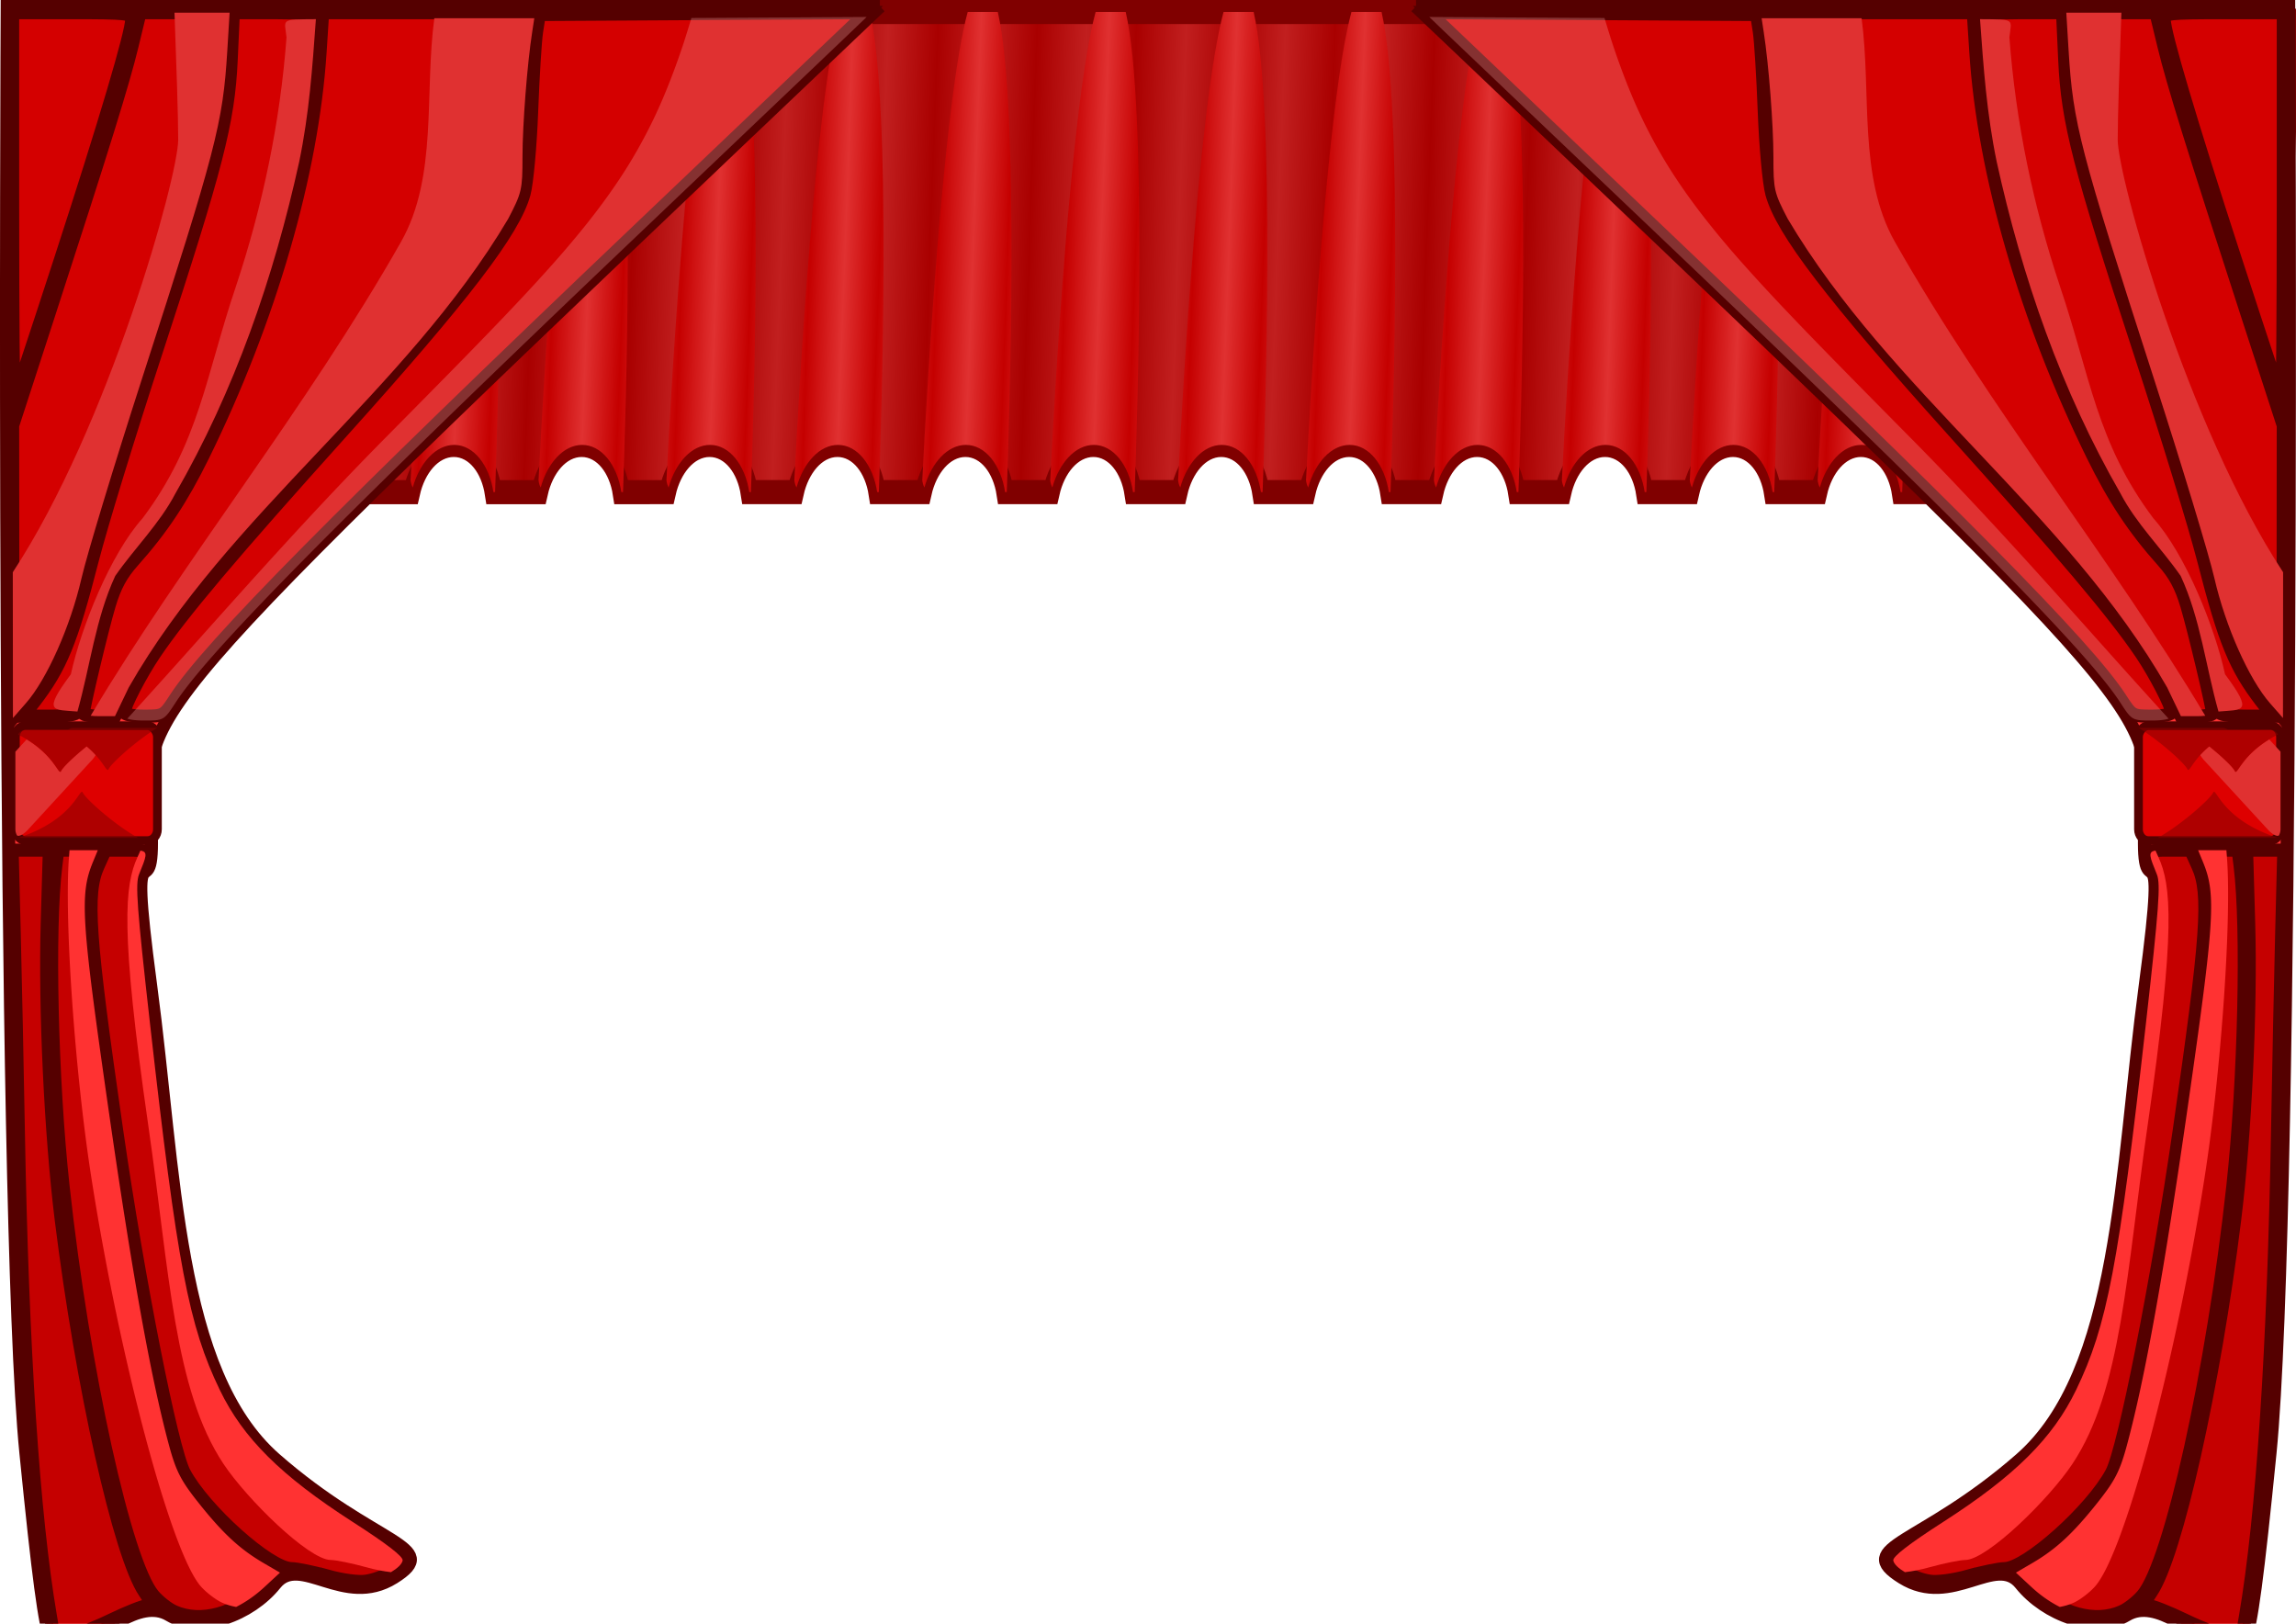<svg xmlns="http://www.w3.org/2000/svg" xmlns:xlink="http://www.w3.org/1999/xlink" viewBox="0 0 1052.4 744.09" version="1.0"><defs><linearGradient id="a" y2="-212.88" spreadMethod="reflect" gradientUnits="userSpaceOnUse" x2="33.412" y1="-212.88" x1="10.235"><stop offset="0" stop-color="#a90000"/><stop offset="1" stop-color="#c11f1f"/></linearGradient><linearGradient id="b" y2="-201.87" spreadMethod="reflect" gradientUnits="userSpaceOnUse" x2="71.17" gradientTransform="translate(-25.33)" y1="-201.87" x1="54.884"><stop offset="0" stop-color="#e03131"/><stop offset="1" stop-color="#c50000"/></linearGradient></defs><g transform="matrix(.982 0 -.05 1.382 -4.098 407.43)"><path d="M14.156-290.84c-2.494 0-4.5 2.326-4.5 5.188v148.88c0 1.413.484 2.694 1.281 3.625 2.824-8.24 10.086-14.125 18.625-14.125 9.061 0 16.69 6.619 19.094 15.656h21.5c2.405-9.038 10.033-15.656 19.094-15.656 9.061 0 16.69 6.619 19.094 15.656h21.531c2.405-9.038 10.033-15.656 19.094-15.656 9.061 0 16.69 6.619 19.094 15.656h21.531c2.405-9.038 10.033-15.656 19.094-15.656 9.061 0 16.665 6.619 19.062 15.656h21.531c2.405-9.038 10.033-15.656 19.094-15.656 9.061 0 16.69 6.619 19.094 15.656H309c2.405-9.038 10.033-15.656 19.094-15.656 9.061 0 16.69 6.619 19.094 15.656h21.531c2.397-9.038 10.001-15.656 19.062-15.656 9.061 0 16.69 6.619 19.094 15.656h21.531c2.405-9.038 10.033-15.656 19.094-15.656 9.061 0 16.69 6.619 19.094 15.656h21.531c2.405-9.038 10.033-15.656 19.094-15.656 9.061 0 16.69 6.619 19.094 15.656h21.5c2.405-9.038 10.033-15.656 19.094-15.656 9.061 0 16.69 6.619 19.094 15.656h21.531c2.405-9.038 10.033-15.656 19.094-15.656 9.061 0 16.69 6.619 19.094 15.656h21.531c2.405-9.038 10.033-15.656 19.094-15.656 9.061 0 16.69 6.619 19.094 15.656h21.5c2.405-9.038 10.033-15.656 19.094-15.656 9.061 0 16.69 6.619 19.094 15.656h21.531c2.405-9.038 10.033-15.656 19.094-15.656 9.061 0 16.69 6.619 19.094 15.656h21.531c2.405-9.038 10.033-15.656 19.094-15.656 9.061 0 16.665 6.619 19.062 15.656h21.531c2.405-9.038 10.033-15.656 19.094-15.656 9.061 0 16.69 6.619 19.094 15.656h21.531c2.405-9.038 10.033-15.656 19.094-15.656 9.061 0 16.69 6.619 19.094 15.656h21.531c2.398-9.038 10.001-15.656 19.062-15.656 5.73 0 10.866 2.649 14.5 6.875v-145.25c0-2.862-2.006-5.188-4.5-5.188H14.164z" fill-rule="evenodd" stroke="maroon" stroke-width="8" fill="url(#a)"/><path id="c" d="M23.094-290.84c-9.811 29.717-12.682 123.89-13.281 155.28.192.921.567 1.754 1.125 2.406 2.824-8.24 10.086-14.125 18.625-14.125 9.061 0 16.689 6.62 19.094 15.656h.781c-.003-24.644-.476-127.7-12.28-159.22H23.094z" fill-rule="evenodd" fill="url(#b)"/><use xlink:href="#c" transform="translate(59.707)" height="744.094" width="1052.362"/><use xlink:href="#c" transform="translate(119.41)" height="744.094" width="1052.362"/><use xlink:href="#c" transform="translate(179.12)" height="744.094" width="1052.362"/><use xlink:href="#c" transform="translate(238.83)" height="744.094" width="1052.362"/><use xlink:href="#c" transform="translate(298.54)" height="744.094" width="1052.362"/><use xlink:href="#c" transform="translate(358.24)" height="744.094" width="1052.362"/><use xlink:href="#c" transform="translate(417.95)" height="744.094" width="1052.362"/><use xlink:href="#c" transform="translate(477.66)" height="744.094" width="1052.362"/><use xlink:href="#c" transform="translate(537.37)" height="744.094" width="1052.362"/><use xlink:href="#c" transform="translate(597.07)" height="744.094" width="1052.362"/><use xlink:href="#c" transform="translate(656.78)" height="744.094" width="1052.362"/><use xlink:href="#c" transform="translate(716.49)" height="744.094" width="1052.362"/><use xlink:href="#c" transform="translate(776.19)" height="744.094" width="1052.362"/><use xlink:href="#c" transform="translate(835.9)" height="744.094" width="1052.362"/><use xlink:href="#c" transform="translate(895.61)" height="744.094" width="1052.362"/><use xlink:href="#c" transform="translate(955.32)" height="744.094" width="1052.362"/><use xlink:href="#c" transform="translate(1015)" height="744.094" width="1052.362"/></g><g transform="translate(.46 4.62)"><path d="M2.844-1.625s-2.835 548.59 8.594 662.88 11.415 85.687 22.844 85.688c11.429 0 28.589-19.978 42.875-11.406 14.286 8.571 37.134.004 48.562-14.281 11.429-14.286 31.424 11.411 54.28-2.875s-8.566-14.281-54.28-54.281S79.99 532.66 68.563 446.94c-10.5-78.74.697-34.569.375-66.719 1.63-.775 2.75-2.624 2.75-4.781v-40.938c13.996-34.88 76.267-93.88 331.15-336.12h-400z" fill-rule="evenodd" fill="#ff3232"/><path d="M402.86-1.62C57.14 326.95 65.71 318.38 68.57 369.81c2.857 51.43-11.429-8.571 0 77.143C80 532.673 80 624.093 125.71 664.093c45.714 40 77.143 40 54.286 54.286s-42.857-11.429-54.286 2.857-34.286 22.857-48.571 14.286c-14.286-8.571-31.429 11.43-42.857 11.43-11.429 0-11.429 28.57-22.857-85.715C-.005 546.957 2.852-1.613 2.852-1.613h400z" stroke="#500" stroke-width="6" fill="none"/><rect rx="4.502" ry="5.164" height="52.655" width="65.106" y="327.96" x="6.594" fill-rule="evenodd" stroke="#500" stroke-width="4" fill="#de0000"/><path d="M56.505 321.7c0-2.776 7.652-17.526 13.878-26.75 12.433-18.42 35.653-45.93 85.977-101.86 55.898-62.126 78.735-91.975 83.403-109.01 1.31-4.781 2.868-21.742 3.463-37.692s1.62-32.454 2.28-36.675l1.2-7.676 75.041-.445 75.042-.445-5.102 4.902c-2.8 2.692-47.7 45.446-99.77 95.004-135.98 129.42-196.62 190.75-211.85 214.26-5.307 8.19-5.454 8.274-14.456 8.274-5.501 0-9.095-.745-9.095-1.885z" stroke="#500" stroke-width="6" fill="#d40000"/><path d="M37.756 322.31c.035-2.915 8.491-38.365 11.808-49.502 2.623-8.809 5.553-14.231 10.96-20.282 13.208-14.782 22.409-28.661 32.145-48.492 30.521-62.17 49.991-129.32 53.581-184.79l1.167-18.053h97.03l-.987 6.397c-2.273 14.723-4.43 42.8-4.43 57.66 0 15.145-.325 16.56-6.554 28.599-9.967 19.26-28.3 42.04-81.255 100.96-64.898 72.206-82.516 94.17-92.694 115.57l-6.287 13.215-7.25.005c-3.987.003-7.242-.57-7.234-1.274z" stroke="#500" stroke-width="6" fill="#d40000"/><path d="M15.104 317.19c12.303-15.92 17.077-27.56 26.757-65.25 3.976-15.48 17.002-57.97 28.947-94.44C99.012 71.409 104.2 51.27 105.5 22.94l.993-21.749h19.36c10.648 0 19.357.576 19.354 1.28-.033 7.128-4.137 43.661-6.18 55.012-12.907 71.693-47.771 157-77.735 190.2-10.68 11.834-12.191 15.366-19.366 45.29-3.476 14.495-6.582 27.315-6.903 28.488-.397 1.452-4.458 2.133-12.72 2.133H10.163l4.943-6.397z" stroke="#500" stroke-width="6" fill="#d40000"/><path d="M5.394 257.41l-.064-67.04 16.464-50.67C47.012 62.098 55.949 33.29 60.01 16.54l3.719-15.35h41.058l-1.071 17.507c-2.036 33.269-5.074 44.94-39.185 150.52-12.731 39.405-25.18 80.473-27.662 91.262-5.066 22.014-15.812 46.157-25.435 57.146l-5.976 6.823-.064-67.035zM5.33 90.174V1.186h27.293c25.309 0 27.293.227 27.293 3.12 0 6.069-11.916 46.262-32.454 109.46-11.431 35.18-21.088 64.29-21.459 64.68-.37.39-.673-39.33-.673-88.275v0z" stroke="#500" stroke-width="6" fill="#d40000"/><path d="M149.47 717.63c-6.567-1.825-13.931-3.338-16.364-3.363-10.07-.1-40.003-26.91-49.096-43.98-5.797-10.88-21.099-88.25-30.954-156.5-12.981-89.91-14.311-108.83-8.542-121.54l3.29-7.25h9.665c10.553 0 10.39-.316 5.773 11.128-1.741 4.317-.922 15.435 5.03 68.233 12.497 110.86 17.765 138.52 31.996 167.98 10.668 22.09 28.027 39.337 60.794 60.407 15.806 10.163 23.366 16.003 23.023 17.784-.668 3.473-9.185 8.307-16.705 9.482-3.508.549-10.895-.435-17.91-2.385v0z" stroke="#500" stroke-width="6" fill="#c50000"/><path d="M79.449 734c-2.861-1.246-7.203-4.643-9.648-7.55-12.775-15.18-32.183-103.12-41.36-187.41-5.302-48.69-6.884-118.32-3.335-146.79l.904-7.25h18.38l-2.28 5.545c-6.042 14.684-5.327 26.252 6.876 111.31 11.003 76.694 19.696 125.04 28.022 155.84 3.218 11.909 5.452 16.268 13.548 26.44 11.106 13.956 18.89 21.16 29.72 27.507l7.614 4.461-7.263 6.695c-13.308 12.267-28.96 16.526-41.176 11.205h0z" stroke="#500" stroke-width="6" fill="#c50000"/><path d="M22.634 736.02C14.77 689.91 9.718 613.46 7.949 513.79c-.516-29.08-1.37-69.96-1.898-90.84l-.96-37.955h17.074l-.974 33.69c-1.124 38.911 1.622 96.874 6.43 135.68 9.458 76.361 26.822 153.92 38.222 170.71 3.725 5.488 3.86 6.198 1.182 6.198-1.663 0-9.124 2.95-16.58 6.554-7.457 3.605-16.354 7.079-19.772 7.72l-6.214 1.164-1.826-10.705z" stroke="#500" stroke-width="6" fill="#c50000"/><path d="M57.906 324.72c1.504.53 4.123.875 7.688.875 9.002 0 9.162-.092 14.469-8.281 15.233-23.51 75.865-84.834 211.84-214.25 52.07-49.558 96.975-92.304 99.78-95l5.09-4.904-75.03.438-5.28.03c-1.324 4.37-2.647 8.74-4 12.782a342.482 342.482 0 01-5.53 15.344c-1.902 4.897-3.866 9.613-5.938 14.156a229.443 229.443 0 01-6.563 13.219 224.413 224.413 0 01-7.343 12.719c-2.61 4.187-5.4 8.346-8.375 12.53a305.883 305.883 0 01-9.563 12.72 417.135 417.135 0 01-10.938 13.219c-3.904 4.533-8.096 9.212-12.562 14.094-8.933 9.764-19.051 20.323-30.625 32.188s-24.607 25.035-39.344 39.938a1485.892 1485.892 0 00-22.719 23.5 2082.778 2082.778 0 00-22.125 23.78c-14.515 15.827-28.513 31.49-41.812 46.376-11.023 12.337-21.199 23.646-31.125 34.53z" fill-opacity=".285" fill="#ffacac"/><path d="M198.62 3.746c-4.62 34.316 1.68 72.586-15.26 102.46-43.06 75.92-99.87 146.08-142.27 217.2 1.126.126 2.474.187 3.906.186h7.25l6.281-13.114c45.91-80.335 126.83-135.3 173.94-214.81 6.23-11.942 6.563-13.343 6.563-28.367 0-14.743 2.164-42.592 4.437-57.199l.97-6.355h-45.813zM130.87 12.474c-2.902 38.874-10.909 77.221-23.204 114.19-13.761 40.652-16.78 71.651-42.759 106.21-14.769 16.487-28.12 49.818-32.886 71.511-13.311 17.907-8.023 16.098 3.011 17.085 5.832-20.665 8.258-42.54 17.318-62.143 8.874-12.793 20.272-23.816 27.574-37.771 27.156-47.14 45.156-99.21 56.796-152.22 4.54-22.02 6-42.761 7.61-65.165-16.5.12-14.42-.212-13.46 8.299zM79.531 1.188c.858 23.15 1.688 47.895 1.688 58.218 0 16.807-31.794 131.17-75.812 198.22l.062 66.813 5.969-6.813c9.624-10.989 20.372-35.143 25.438-57.156 2.483-10.789 14.925-51.845 27.656-91.25C98.642 63.64 101.68 51.96 103.72 18.69l1.062-17.5h-25.25z" fill="#e03131"/><path d="M63.906 385.19l-1.375 3.063c-5.769 12.709-8.068 32.528 4.913 122.44 9.854 68.254 11.872 121.5 34.556 155.6 10.71 16.099 39.02 43.898 49.094 44 2.433.024 9.807 1.518 16.375 3.343 3.893 1.082 7.886 1.86 11.28 2.25 2.92-1.728 5.026-3.691 5.344-5.343.343-1.781-7.225-7.619-23.03-17.781-32.767-21.07-50.114-38.318-60.782-60.406-14.23-29.466-19.503-57.11-32-167.97-5.951-52.8-6.772-63.933-5.03-68.25 3.327-8.25 4.303-10.387.655-10.938z" fill="#ff3232"/><path d="M31.406 385l-.25 3.25c-2.202 28.475 2.647 98.092 10.25 146.78 13.161 84.286 36.726 172.22 50.219 187.41 2.583 2.906 7.111 6.316 10.031 7.562a27.742 27.742 0 006.125 1.813c4.385-2.214 8.735-5.213 12.844-9l7.25-6.719-7.594-4.437c-10.83-6.34-18.61-13.57-29.718-27.53-8.095-10.17-10.343-14.52-13.562-26.43-8.326-30.81-16.997-79.15-28-155.85-12.203-85.05-12.948-96.62-6.906-111.31l2.281-5.53H31.407z" fill="#ff3232"/><path d="M11.75 334.25l-5.156 5.625v35.562a5.75 5.75 0 00.75 2.813c.844.643 3.025-.482 4.969-2.594l29.375-31.938a12.333 12.333 0 001.687-2.313 40.9 40.9 0 00-4.125-3.969c-6.007 4.827-10.908 9.594-11.688 11.281-1.1 2.383-2.71-6.467-15.812-14.469z" fill-rule="evenodd" fill="#e03131"/><path d="M37.138 358.25c-1.528-.23-5.263 13.181-28.812 20.938a4 4 0 001.062.156h53.47c-10.554-5.771-24.032-17.809-25.375-20.719-.114-.245-.21-.355-.344-.375zM33.219 328.94c-.945 0-1.812.316-2.531.875h-19.22c-1.534 0-2.875.849-3.687 2.188 16.828 8.457 18.578 19.326 19.781 16.719.78-1.688 5.68-6.455 11.688-11.281 7.912 6.607 9.149 12.387 10.062 10.406 1.215-2.632 12.356-12.73 22.281-18.906H33.218z" fill-rule="evenodd" fill="#890000" fill-opacity=".557"/></g><g transform="matrix(-1 0 0 1 1051.9 4.62)"><path d="M2.844-1.625s-2.835 548.59 8.594 662.88 11.415 85.687 22.844 85.688c11.429 0 28.589-19.978 42.875-11.406 14.286 8.571 37.134.004 48.562-14.281 11.429-14.286 31.424 11.411 54.28-2.875s-8.566-14.281-54.28-54.281S79.99 532.66 68.563 446.94c-10.5-78.74.697-34.569.375-66.719 1.63-.775 2.75-2.624 2.75-4.781v-40.938c13.996-34.88 76.267-93.88 331.15-336.12h-400z" fill-rule="evenodd" fill="#ff3232"/><path d="M402.86-1.62C57.14 326.95 65.71 318.38 68.57 369.81c2.857 51.43-11.429-8.571 0 77.143C80 532.673 80 624.093 125.71 664.093c45.714 40 77.143 40 54.286 54.286s-42.857-11.429-54.286 2.857-34.286 22.857-48.571 14.286c-14.286-8.571-31.429 11.43-42.857 11.43-11.429 0-11.429 28.57-22.857-85.715C-.005 546.957 2.852-1.613 2.852-1.613h400z" stroke="#500" stroke-width="6" fill="none"/><rect rx="4.502" ry="5.164" height="52.655" width="65.106" y="327.96" x="6.594" fill-rule="evenodd" stroke="#500" stroke-width="4" fill="#de0000"/><path d="M56.505 321.7c0-2.776 7.652-17.526 13.878-26.75 12.433-18.42 35.653-45.93 85.977-101.86 55.898-62.126 78.735-91.975 83.403-109.01 1.31-4.781 2.868-21.742 3.463-37.692s1.62-32.454 2.28-36.675l1.2-7.676 75.041-.445 75.042-.445-5.102 4.902c-2.8 2.692-47.7 45.446-99.77 95.004-135.98 129.42-196.62 190.75-211.85 214.26-5.307 8.19-5.454 8.274-14.456 8.274-5.501 0-9.095-.745-9.095-1.885z" stroke="#500" stroke-width="6" fill="#d40000"/><path d="M37.756 322.31c.035-2.915 8.491-38.365 11.808-49.502 2.623-8.809 5.553-14.231 10.96-20.282 13.208-14.782 22.409-28.661 32.145-48.492 30.521-62.17 49.991-129.32 53.581-184.79l1.167-18.053h97.03l-.987 6.397c-2.273 14.723-4.43 42.8-4.43 57.66 0 15.145-.325 16.56-6.554 28.599-9.967 19.26-28.3 42.04-81.255 100.96-64.898 72.206-82.516 94.17-92.694 115.57l-6.287 13.215-7.25.005c-3.987.003-7.242-.57-7.234-1.274z" stroke="#500" stroke-width="6" fill="#d40000"/><path d="M15.104 317.19c12.303-15.92 17.077-27.56 26.757-65.25 3.976-15.48 17.002-57.97 28.947-94.44C99.012 71.409 104.2 51.27 105.5 22.94l.993-21.749h19.36c10.648 0 19.357.576 19.354 1.28-.033 7.128-4.137 43.661-6.18 55.012-12.907 71.693-47.771 157-77.735 190.2-10.68 11.834-12.191 15.366-19.366 45.29-3.476 14.495-6.582 27.315-6.903 28.488-.397 1.452-4.458 2.133-12.72 2.133H10.163l4.943-6.397z" stroke="#500" stroke-width="6" fill="#d40000"/><path d="M5.394 257.41l-.064-67.04 16.464-50.67C47.012 62.098 55.949 33.29 60.01 16.54l3.719-15.35h41.058l-1.071 17.507c-2.036 33.269-5.074 44.94-39.185 150.52-12.731 39.405-25.18 80.473-27.662 91.262-5.066 22.014-15.812 46.157-25.435 57.146l-5.976 6.823-.064-67.035zM5.33 90.174V1.186h27.293c25.309 0 27.293.227 27.293 3.12 0 6.069-11.916 46.262-32.454 109.46-11.431 35.18-21.088 64.29-21.459 64.68-.37.39-.673-39.33-.673-88.275v0z" stroke="#500" stroke-width="6" fill="#d40000"/><path d="M149.47 717.63c-6.567-1.825-13.931-3.338-16.364-3.363-10.07-.1-40.003-26.91-49.096-43.98-5.797-10.88-21.099-88.25-30.954-156.5-12.981-89.91-14.311-108.83-8.542-121.54l3.29-7.25h9.665c10.553 0 10.39-.316 5.773 11.128-1.741 4.317-.922 15.435 5.03 68.233 12.497 110.86 17.765 138.52 31.996 167.98 10.668 22.09 28.027 39.337 60.794 60.407 15.806 10.163 23.366 16.003 23.023 17.784-.668 3.473-9.185 8.307-16.705 9.482-3.508.549-10.895-.435-17.91-2.385v0z" stroke="#500" stroke-width="6" fill="#c50000"/><path d="M79.449 734c-2.861-1.246-7.203-4.643-9.648-7.55-12.775-15.18-32.183-103.12-41.36-187.41-5.302-48.69-6.884-118.32-3.335-146.79l.904-7.25h18.38l-2.28 5.545c-6.042 14.684-5.327 26.252 6.876 111.31 11.003 76.694 19.696 125.04 28.022 155.84 3.218 11.909 5.452 16.268 13.548 26.44 11.106 13.956 18.89 21.16 29.72 27.507l7.614 4.461-7.263 6.695c-13.308 12.267-28.96 16.526-41.176 11.205h0z" stroke="#500" stroke-width="6" fill="#c50000"/><path d="M22.634 736.02C14.77 689.91 9.718 613.46 7.949 513.79c-.516-29.08-1.37-69.96-1.898-90.84l-.96-37.955h17.074l-.974 33.69c-1.124 38.911 1.622 96.874 6.43 135.68 9.458 76.361 26.822 153.92 38.222 170.71 3.725 5.488 3.86 6.198 1.182 6.198-1.663 0-9.124 2.95-16.58 6.554-7.457 3.605-16.354 7.079-19.772 7.72l-6.214 1.164-1.826-10.705z" stroke="#500" stroke-width="6" fill="#c50000"/><path d="M57.906 324.72c1.504.53 4.123.875 7.688.875 9.002 0 9.162-.092 14.469-8.281 15.233-23.51 75.865-84.834 211.84-214.25 52.07-49.558 96.975-92.304 99.78-95l5.09-4.904-75.03.438-5.28.03c-1.324 4.37-2.647 8.74-4 12.782a342.482 342.482 0 01-5.53 15.344c-1.902 4.897-3.866 9.613-5.938 14.156a229.443 229.443 0 01-6.563 13.219 224.413 224.413 0 01-7.343 12.719c-2.61 4.187-5.4 8.346-8.375 12.53a305.883 305.883 0 01-9.563 12.72 417.135 417.135 0 01-10.938 13.219c-3.904 4.533-8.096 9.212-12.562 14.094-8.933 9.764-19.051 20.323-30.625 32.188s-24.607 25.035-39.344 39.938a1485.892 1485.892 0 00-22.719 23.5 2082.778 2082.778 0 00-22.125 23.78c-14.515 15.827-28.513 31.49-41.812 46.376-11.023 12.337-21.199 23.646-31.125 34.53z" fill-opacity=".285" fill="#ffacac"/><path d="M198.62 3.746c-4.62 34.316 1.68 72.586-15.26 102.46-43.06 75.92-99.87 146.08-142.27 217.2 1.126.126 2.474.187 3.906.186h7.25l6.281-13.114c45.91-80.335 126.83-135.3 173.94-214.81 6.23-11.942 6.563-13.343 6.563-28.367 0-14.743 2.164-42.592 4.437-57.199l.97-6.355h-45.813zM130.87 12.474c-2.902 38.874-10.909 77.221-23.204 114.19-13.761 40.652-16.78 71.651-42.759 106.21-14.769 16.487-28.12 49.818-32.886 71.511-13.311 17.907-8.023 16.098 3.011 17.085 5.832-20.665 8.258-42.54 17.318-62.143 8.874-12.793 20.272-23.816 27.574-37.771 27.156-47.14 45.156-99.21 56.796-152.22 4.54-22.02 6-42.761 7.61-65.165-16.5.12-14.42-.212-13.46 8.299zM79.531 1.188c.858 23.15 1.688 47.895 1.688 58.218 0 16.807-31.794 131.17-75.812 198.22l.062 66.813 5.969-6.813c9.624-10.989 20.372-35.143 25.438-57.156 2.483-10.789 14.925-51.845 27.656-91.25C98.642 63.64 101.68 51.96 103.72 18.69l1.062-17.5h-25.25z" fill="#e03131"/><path d="M63.906 385.19l-1.375 3.063c-5.769 12.709-8.068 32.528 4.913 122.44 9.854 68.254 11.872 121.5 34.556 155.6 10.71 16.099 39.02 43.898 49.094 44 2.433.024 9.807 1.518 16.375 3.343 3.893 1.082 7.886 1.86 11.28 2.25 2.92-1.728 5.026-3.691 5.344-5.343.343-1.781-7.225-7.619-23.03-17.781-32.767-21.07-50.114-38.318-60.782-60.406-14.23-29.466-19.503-57.11-32-167.97-5.951-52.8-6.772-63.933-5.03-68.25 3.327-8.25 4.303-10.387.655-10.938z" fill="#ff3232"/><path d="M31.406 385l-.25 3.25c-2.202 28.475 2.647 98.092 10.25 146.78 13.161 84.286 36.726 172.22 50.219 187.41 2.583 2.906 7.111 6.316 10.031 7.562a27.742 27.742 0 006.125 1.813c4.385-2.214 8.735-5.213 12.844-9l7.25-6.719-7.594-4.437c-10.83-6.34-18.61-13.57-29.718-27.53-8.095-10.17-10.343-14.52-13.562-26.43-8.326-30.81-16.997-79.15-28-155.85-12.203-85.05-12.948-96.62-6.906-111.31l2.281-5.53H31.407z" fill="#ff3232"/><path d="M11.75 334.25l-5.156 5.625v35.562a5.75 5.75 0 00.75 2.813c.844.643 3.025-.482 4.969-2.594l29.375-31.938a12.333 12.333 0 001.687-2.313 40.9 40.9 0 00-4.125-3.969c-6.007 4.827-10.908 9.594-11.688 11.281-1.1 2.383-2.71-6.467-15.812-14.469z" fill-rule="evenodd" fill="#e03131"/><path d="M37.138 358.25c-1.528-.23-5.263 13.181-28.812 20.938a4 4 0 001.062.156h53.47c-10.554-5.771-24.032-17.809-25.375-20.719-.114-.245-.21-.355-.344-.375zM33.219 328.94c-.945 0-1.812.316-2.531.875h-19.22c-1.534 0-2.875.849-3.687 2.188 16.828 8.457 18.578 19.326 19.781 16.719.78-1.688 5.68-6.455 11.688-11.281 7.912 6.607 9.149 12.387 10.062 10.406 1.215-2.632 12.356-12.73 22.281-18.906H33.218z" fill-rule="evenodd" fill="#890000" fill-opacity=".557"/></g></svg>
